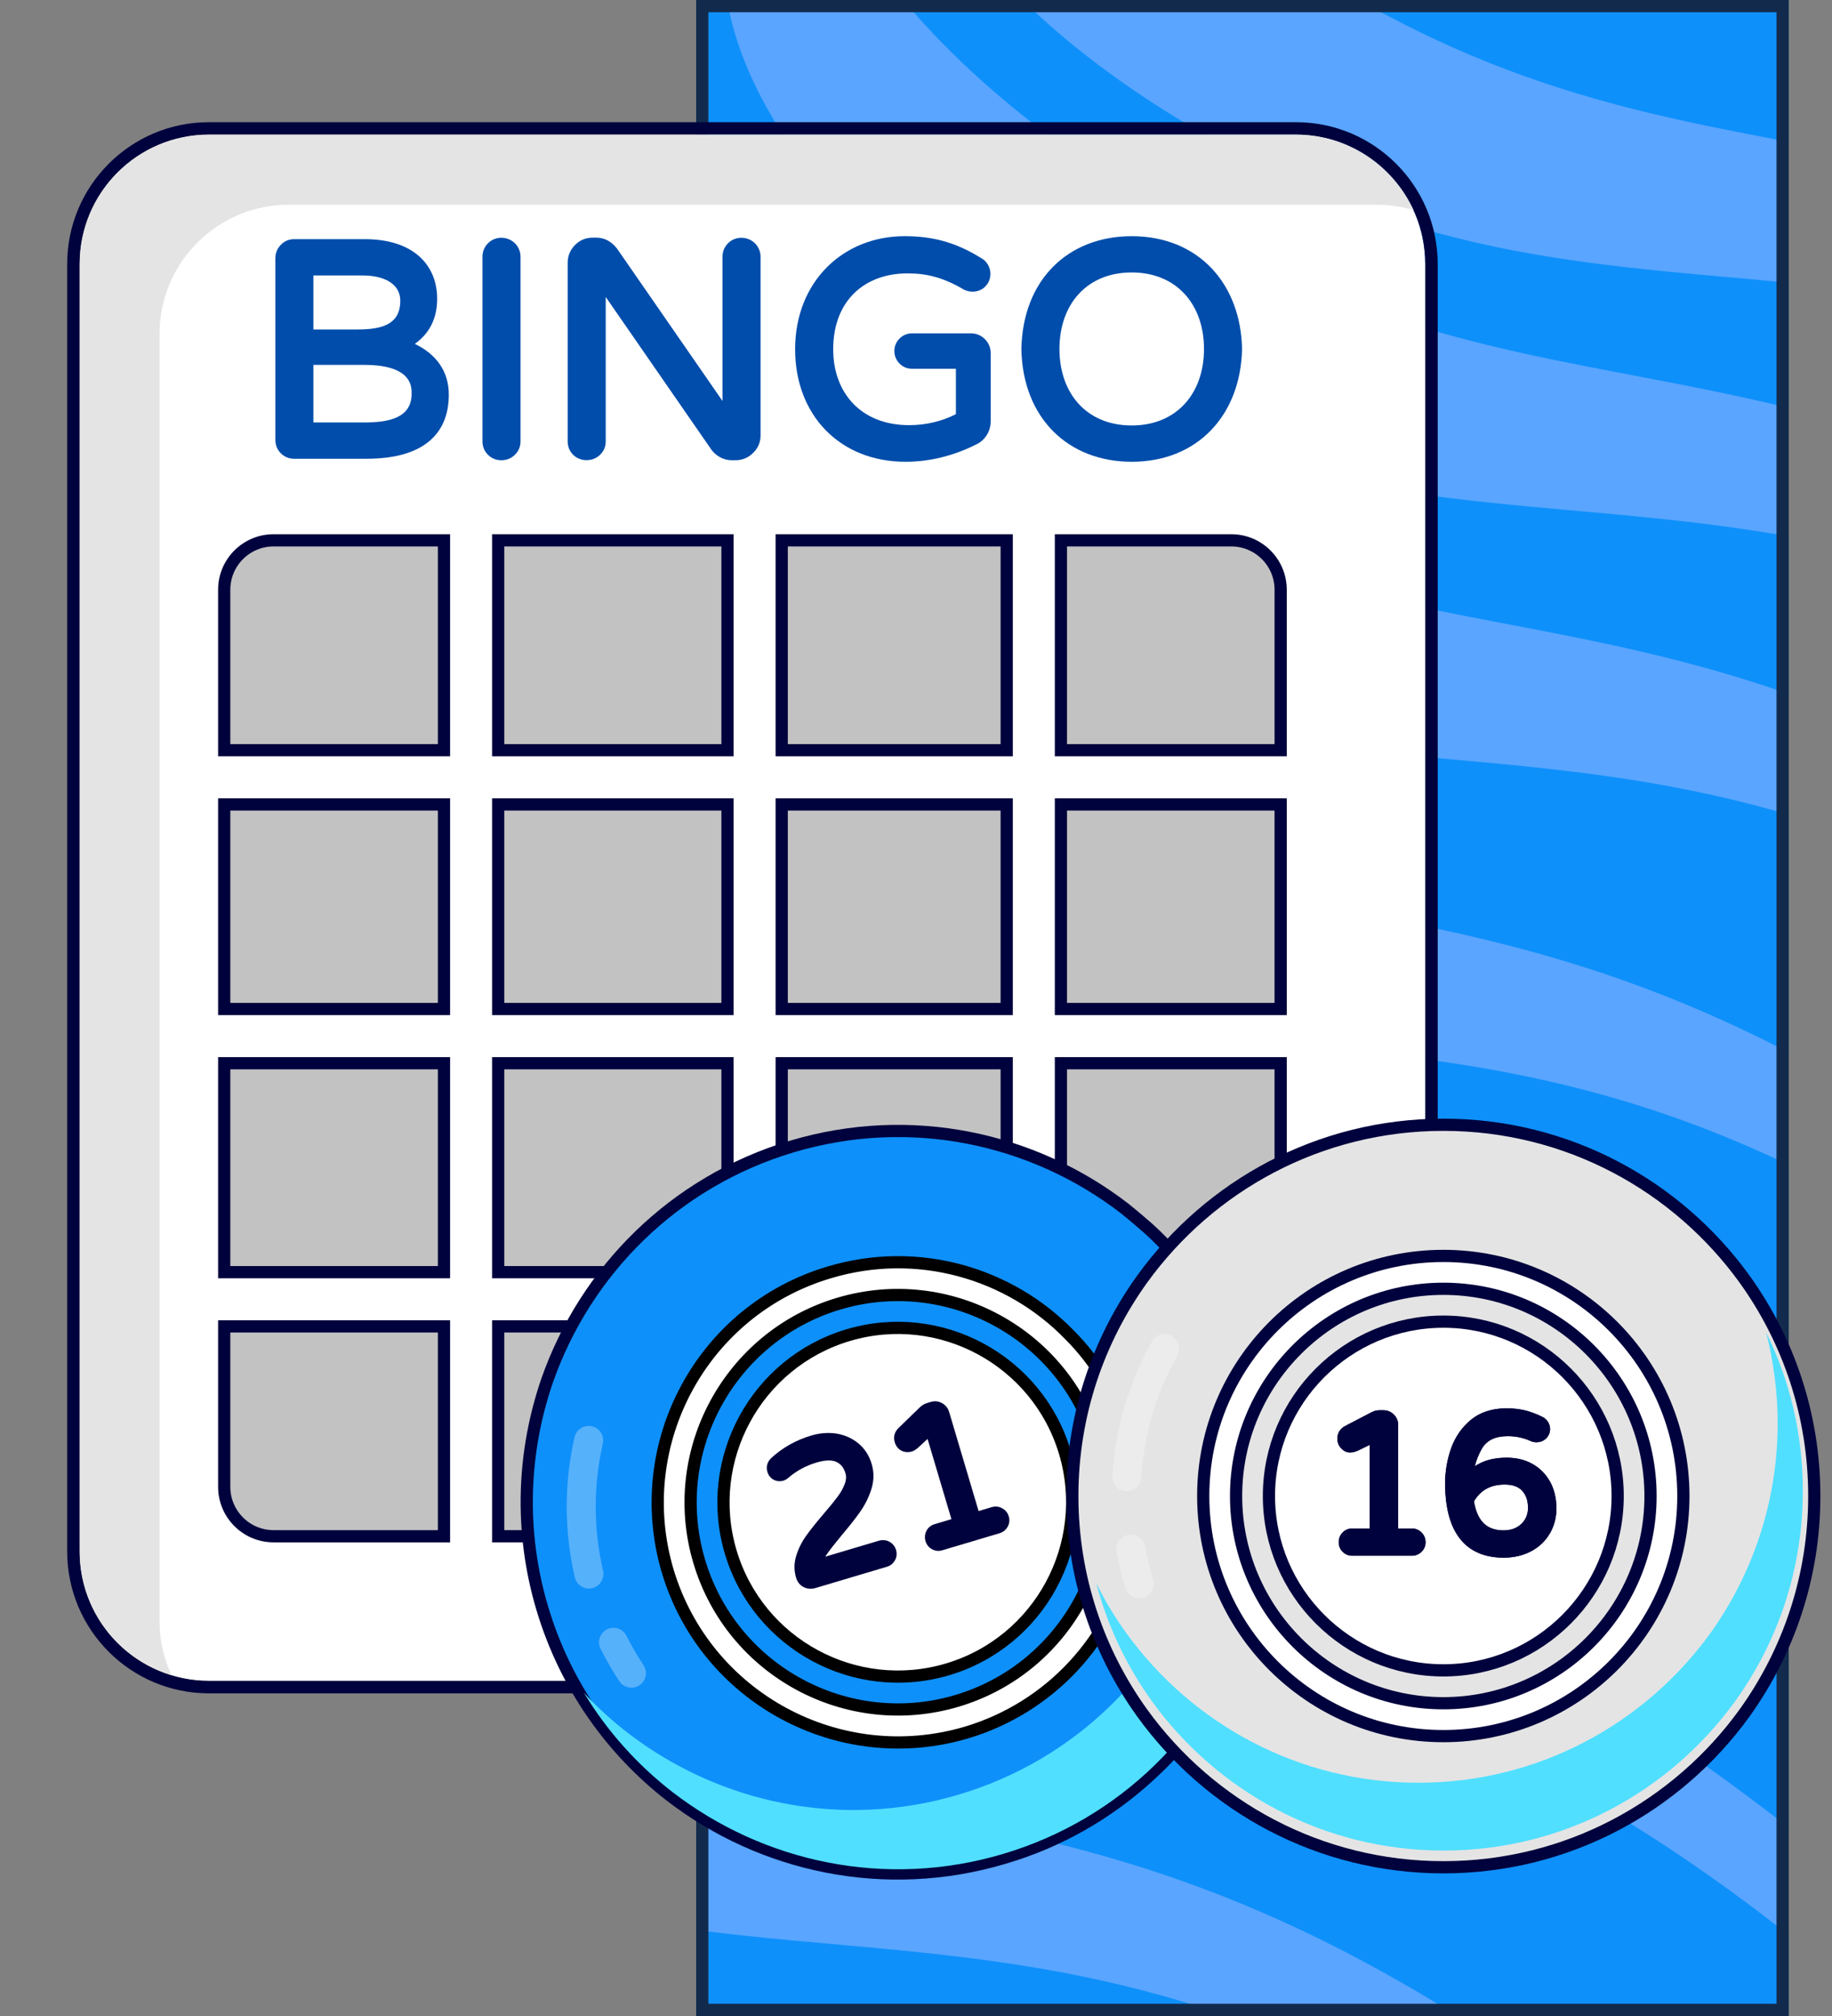 <?xml version="1.0" encoding="UTF-8"?> <svg xmlns="http://www.w3.org/2000/svg" width="300" height="330" viewBox="0 0 300 330" fill="none"><rect x="0" y="0" width="300" height="330" fill="#808080" stroke="none"/><g clip-path="url(#clip0_203_23)"><rect x="114" width="178.916" height="330" fill="#0E90FA"></rect><path d="M404.355 146.633C303.059 56.633 252.699 102.381 179.652 64.65C119.283 33.468 118.835 -2.38 118.835 -2.38L132.425 -28.724C132.425 -28.724 137.199 7.555 203.032 41.559C268.865 75.564 309.413 44.316 410.71 134.316L401.646 137.749L404.355 146.633Z" fill="#59A5FF"></path><path d="M383.387 187.276C282.091 97.276 231.731 143.023 158.684 105.293C98.315 74.11 97.867 38.263 97.867 38.263L111.457 11.918C111.457 11.918 116.231 48.197 182.064 82.202C247.897 116.206 288.445 84.958 389.742 174.958L380.678 178.392L383.387 187.276Z" fill="#59A5FF"></path><path d="M355.537 233.882C254.241 143.882 203.88 189.63 130.834 151.899C70.465 120.717 70.016 84.869 70.016 84.869L83.607 58.525C83.607 58.525 88.381 94.804 154.214 128.808C220.047 162.813 260.595 131.564 361.891 221.565L352.828 224.998L355.537 233.882Z" fill="#59A5FF"></path><path d="M335.138 280.796C233.842 190.796 183.482 236.543 110.436 198.813C50.066 167.631 49.618 131.783 49.618 131.783L63.209 105.438C63.209 105.438 67.983 141.718 133.816 175.722C199.649 209.727 240.197 178.478 341.493 268.478L332.43 271.912L335.138 280.796Z" fill="#59A5FF"></path><path d="M309.436 330.616C208.14 240.616 157.779 286.363 84.733 248.633C24.363 217.451 23.915 181.603 23.915 181.603L37.506 155.258C37.506 155.258 42.28 191.537 108.113 225.542C173.946 259.546 214.494 228.298 315.79 318.298L306.727 321.732L309.436 330.616Z" fill="#59A5FF"></path><path d="M283.282 381.309C181.986 291.309 131.626 337.056 58.58 299.326C-1.79 268.144 -2.238 232.296 -2.238 232.296L11.353 205.951C11.353 205.951 16.127 242.231 81.96 276.235C147.793 310.24 188.341 278.991 289.637 368.991L280.574 372.425L283.282 381.309Z" fill="#59A5FF"></path><path d="M430.127 108.473C328.831 18.473 278.471 64.22 205.425 26.489C145.055 -4.693 144.607 -40.541 144.607 -40.541L158.198 -66.885C158.198 -66.885 162.972 -30.606 228.805 3.398C294.638 37.403 335.186 6.155 436.482 96.155L427.419 99.589L430.127 108.473Z" fill="#59A5FF"></path></g><rect x="115" y="1" width="176.916" height="328" stroke="#122B4D" stroke-width="2"></rect><path d="M82.106 26.712C81.966 26.51 81.867 26.282 81.815 26.042C81.762 25.802 81.758 25.554 81.802 25.312C81.845 25.07 81.936 24.839 82.069 24.632C82.202 24.425 82.374 24.247 82.576 24.106C82.778 23.966 83.005 23.867 83.246 23.815C83.486 23.762 83.734 23.758 83.976 23.802C84.218 23.845 84.449 23.936 84.656 24.069C84.862 24.202 85.041 24.374 85.181 24.576C85.322 24.778 85.421 25.006 85.473 25.246C85.525 25.486 85.53 25.734 85.486 25.976C85.442 26.218 85.352 26.449 85.219 26.656C85.086 26.863 84.914 27.041 84.712 27.181C84.304 27.465 83.8 27.574 83.312 27.486C82.823 27.398 82.39 27.119 82.106 26.712Z" fill="#5589F8"></path><path d="M212.206 275.143H34.224C22.526 275.143 13.043 265.659 13.043 253.961V43.224C13.043 31.526 22.526 22.043 34.224 22.043H212.206C223.905 22.043 233.388 31.526 233.388 43.224V253.961C233.388 265.659 223.905 275.143 212.206 275.143Z" fill="white"></path><path fill-rule="evenodd" clip-rule="evenodd" d="M212.206 277.185H34.224C21.398 277.185 11 266.787 11 253.961V43.224C11 30.398 21.398 20 34.224 20H212.206C225.033 20 235.431 30.398 235.431 43.224V253.961C235.431 266.787 225.033 277.185 212.206 277.185ZM34.224 275.143H212.206C223.905 275.143 233.388 265.659 233.388 253.961V43.224C233.388 31.526 223.905 22.043 212.206 22.043H34.224C22.526 22.043 13.043 31.526 13.043 43.224V253.961C13.043 265.659 22.526 275.143 34.224 275.143Z" fill="#00023D"></path><path d="M231.474 34.398C229.521 33.806 227.451 33.51 225.32 33.51H47.312C35.593 33.51 26.126 42.978 26.126 54.696V265.43C26.126 268.566 26.835 271.525 28.079 274.188C19.378 271.584 13.047 263.536 13.047 253.949V43.215C13.047 31.497 22.515 22.029 34.232 22.029H212.182C220.763 22.029 228.101 27.118 231.474 34.398Z" fill="#E4E4E4"></path><path d="M81.582 251.469H119.132V217.118H81.582V251.469Z" fill="#C2C2C2"></path><path d="M128.009 251.469H164.854V217.118H128.009V251.469Z" fill="#C2C2C2"></path><path d="M173.731 251.469H201.626C206.093 251.469 209.715 247.847 209.715 243.38V217.118H173.731V251.469Z" fill="#C2C2C2"></path><path d="M209.715 208.241V174.04H173.731V208.241H209.715Z" fill="#C2C2C2"></path><path d="M209.715 165.163V131.679H173.731V165.163H209.715Z" fill="#C2C2C2"></path><path d="M209.715 122.802V96.536C209.715 92.069 206.093 88.447 201.626 88.447H173.731V122.802H209.715Z" fill="#C2C2C2"></path><path d="M164.854 88.447H128.009V122.802H164.854V88.447Z" fill="#C2C2C2"></path><path d="M119.132 88.447H81.582V122.802H119.132V88.447Z" fill="#C2C2C2"></path><path d="M72.705 88.447H44.805C40.337 88.447 36.716 92.069 36.716 96.536V122.802H72.705V88.447Z" fill="#C2C2C2"></path><path d="M36.716 131.679V165.163H72.705V131.679H36.716Z" fill="#C2C2C2"></path><path d="M36.716 174.04V208.241H72.705V174.04H36.716Z" fill="#C2C2C2"></path><path d="M36.716 217.118H72.705V251.469H44.805C40.337 251.469 36.716 247.847 36.716 243.38V217.118Z" fill="#C2C2C2"></path><path d="M81.582 165.163V131.679H119.132V165.163H81.582Z" fill="#C2C2C2"></path><path d="M128.009 165.163V131.679H164.854V165.163H128.009Z" fill="#C2C2C2"></path><path d="M81.582 208.241H119.132V174.04H81.582V208.241Z" fill="#C2C2C2"></path><path d="M128.009 208.241H164.854V174.04H128.009V208.241Z" fill="#C2C2C2"></path><path d="M81.582 251.469H119.132V217.118H81.582V251.469Z" stroke="#00023D" stroke-width="2"></path><path d="M128.009 251.469H164.854V217.118H128.009V251.469Z" stroke="#00023D" stroke-width="2"></path><path d="M173.731 251.469H201.626C206.093 251.469 209.715 247.847 209.715 243.38V217.118H173.731V251.469Z" stroke="#00023D" stroke-width="2"></path><path d="M209.715 208.241V174.04H173.731V208.241H209.715Z" stroke="#00023D" stroke-width="2"></path><path d="M209.715 165.163V131.679H173.731V165.163H209.715Z" stroke="#00023D" stroke-width="2"></path><path d="M209.715 122.802V96.536C209.715 92.069 206.093 88.447 201.626 88.447H173.731V122.802H209.715Z" stroke="#00023D" stroke-width="2"></path><path d="M164.854 88.447H128.009V122.802H164.854V88.447Z" stroke="#00023D" stroke-width="2"></path><path d="M119.132 88.447H81.582V122.802H119.132V88.447Z" stroke="#00023D" stroke-width="2"></path><path d="M72.705 88.447H44.805C40.337 88.447 36.716 92.069 36.716 96.536V122.802H72.705V88.447Z" stroke="#00023D" stroke-width="2"></path><path d="M36.716 131.679V165.163H72.705V131.679H36.716Z" stroke="#00023D" stroke-width="2"></path><path d="M36.716 174.04V208.241H72.705V174.04H36.716Z" stroke="#00023D" stroke-width="2"></path><path d="M36.716 217.118H72.705V251.469H44.805C40.337 251.469 36.716 247.847 36.716 243.38V217.118Z" stroke="#00023D" stroke-width="2"></path><path d="M81.582 165.163V131.679H119.132V165.163H81.582Z" stroke="#00023D" stroke-width="2"></path><path d="M128.009 165.163V131.679H164.854V165.163H128.009Z" stroke="#00023D" stroke-width="2"></path><path d="M81.582 208.241H119.132V174.04H81.582V208.241Z" stroke="#00023D" stroke-width="2"></path><path d="M128.009 208.241H164.854V174.04H128.009V208.241Z" stroke="#00023D" stroke-width="2"></path><path d="M46.616 73.57C46.188 73.148 45.98 72.622 45.98 72.004V42.293C45.98 41.675 46.188 41.143 46.616 40.704C47.038 40.259 47.558 40.039 48.182 40.039H59.728C67.398 40.039 70.697 44.049 70.697 48.898C70.697 52.506 68.889 55.107 65.901 56.44C69.87 57.697 72.604 60.476 72.604 64.612C72.604 71.728 67.196 74.205 60.023 74.205H48.182C47.558 74.205 47.038 73.992 46.616 73.57ZM58.555 54.822C63.012 54.822 66.438 53.686 66.438 49.245C66.438 45.664 63.001 44.2 59.388 44.2H50.43V54.822H58.555ZM59.584 70.044C64.194 70.044 68.299 69.044 68.299 64.415C68.299 60.694 65.409 58.839 59.636 58.839H50.43V70.044H59.584Z" fill="#004DAB"></path><path d="M60.023 75.095H48.182C47.321 75.095 46.581 74.789 45.986 74.2C45.402 73.616 45.09 72.859 45.09 72.004V42.293C45.09 41.432 45.391 40.686 45.98 40.085C46.564 39.467 47.309 39.149 48.182 39.149H59.728C67.816 39.149 71.587 43.496 71.587 48.898C71.587 51.944 70.474 54.471 67.935 56.29C71.367 57.947 73.494 60.697 73.494 64.612C73.494 70.549 69.886 75.095 60.023 75.095ZM48.182 40.929C47.8 40.929 47.511 41.045 47.257 41.316C46.991 41.594 46.87 41.9 46.87 42.293V72.004C46.87 72.391 46.986 72.685 47.24 72.94C47.494 73.2 47.8 73.315 48.182 73.315H60.023C66.671 73.315 71.714 71.211 71.714 64.612C71.714 60.849 69.214 58.427 65.635 57.284L63.404 56.579C64.373 55.91 69.807 55.066 69.807 48.898C69.807 44.497 66.856 40.929 59.728 40.929H48.182ZM59.584 70.934H49.54V57.949H59.636C67.53 57.949 69.189 61.468 69.189 64.415C69.189 69.587 64.733 70.934 59.584 70.934ZM51.32 69.154H59.584C63.629 69.154 67.409 68.463 67.409 64.415C67.409 63.254 67.409 59.729 59.636 59.729H51.32V69.154ZM58.555 55.712H49.54V43.31H59.388C63.554 43.31 67.328 45.165 67.328 49.245C67.328 54.223 63.507 55.712 58.555 55.712ZM51.32 53.932H58.555C62.44 53.932 65.548 53.163 65.548 49.245C65.548 46.199 62.49 45.09 59.388 45.09H51.32V53.932Z" fill="#004DAB"></path><path d="M80.533 73.812C80.106 73.39 79.898 72.87 79.898 72.246V42.044C79.898 41.426 80.106 40.894 80.533 40.455C80.955 40.016 81.475 39.796 82.1 39.796C82.718 39.796 83.25 40.016 83.689 40.455C84.128 40.894 84.348 41.426 84.348 42.044V72.246C84.348 72.87 84.128 73.39 83.689 73.812C83.25 74.24 82.718 74.448 82.1 74.448C81.475 74.448 80.955 74.24 80.533 73.812Z" fill="#004DAB"></path><path d="M82.1 75.338C81.233 75.338 80.499 75.037 79.909 74.442C79.314 73.853 79.008 73.113 79.008 72.246V42.044C79.008 41.183 79.308 40.438 79.898 39.837C81.059 38.623 83.099 38.612 84.319 39.825C84.92 40.426 85.238 41.195 85.238 42.044V72.246C85.238 73.119 84.92 73.859 84.301 74.454C83.706 75.037 82.961 75.338 82.1 75.338ZM82.1 40.686C81.718 40.686 81.429 40.802 81.175 41.068C80.909 41.345 80.788 41.651 80.788 42.044V72.246C80.788 72.639 80.897 72.928 81.158 73.182L81.163 73.188C81.672 73.708 82.527 73.697 83.07 73.177C83.342 72.916 83.458 72.628 83.458 72.246V42.044C83.458 41.663 83.331 41.357 83.059 41.085C82.787 40.813 82.481 40.686 82.1 40.686Z" fill="#004DAB"></path><path d="M94.484 73.812C94.057 73.39 93.849 72.87 93.849 72.246V43.027C93.849 42.143 94.155 41.386 94.773 40.75C95.397 40.114 96.149 39.796 97.027 39.796H97.663C98.709 39.796 99.605 40.288 100.356 41.264L119.202 68.478V42.044C119.202 41.426 119.41 40.894 119.837 40.455C120.259 40.016 120.785 39.796 121.403 39.796C122.022 39.796 122.554 40.016 122.993 40.455C123.432 40.894 123.657 41.426 123.657 42.044V71.269C123.657 72.148 123.334 72.899 122.698 73.517C122.062 74.142 121.305 74.448 120.427 74.448H119.837C119.317 74.448 118.826 74.327 118.369 74.084C117.913 73.835 117.537 73.517 117.243 73.13L98.299 45.766V72.246C98.299 72.87 98.079 73.39 97.64 73.812C97.2 74.24 96.669 74.448 96.05 74.448C95.426 74.448 94.906 74.24 94.484 73.812Z" fill="#004DAB"></path><path d="M120.427 75.338H119.837C119.173 75.338 118.537 75.176 117.953 74.87C117.381 74.558 116.907 74.153 116.537 73.668L99.189 48.609V72.246C99.189 73.119 98.871 73.859 98.252 74.454C97.056 75.621 95.028 75.615 93.854 74.442C93.265 73.853 92.959 73.113 92.959 72.246V43.027C92.959 41.906 93.357 40.935 94.138 40.132C94.935 39.317 95.906 38.906 97.027 38.906H97.663C98.992 38.906 100.136 39.519 101.061 40.721L118.312 65.635V42.044C118.312 41.183 118.612 40.438 119.202 39.837C120.363 38.629 122.415 38.617 123.623 39.825C124.224 40.432 124.547 41.201 124.547 42.044V71.269C124.547 72.391 124.131 73.362 123.316 74.153C122.519 74.939 121.548 75.338 120.427 75.338ZM97.409 42.923L117.971 72.628C118.167 72.882 118.445 73.113 118.791 73.304C119.115 73.477 119.462 73.558 119.837 73.558H120.427C121.074 73.558 121.612 73.338 122.074 72.882C122.542 72.431 122.767 71.899 122.767 71.269V42.044C122.767 41.663 122.64 41.357 122.363 41.085C121.82 40.542 120.987 40.548 120.479 41.068C120.213 41.345 120.092 41.651 120.092 42.044V71.322L99.628 41.767C99.073 41.05 98.42 40.686 97.663 40.686H97.027C96.391 40.686 95.86 40.912 95.409 41.374C94.958 41.836 94.739 42.38 94.739 43.027V72.246C94.739 72.639 94.848 72.928 95.108 73.182L95.114 73.188C95.623 73.708 96.478 73.697 97.021 73.177C97.293 72.916 97.409 72.628 97.409 72.246V42.923Z" fill="#004DAB"></path><path d="M131.095 57.174C131.095 46.501 138.636 39.553 148.126 39.553C152.307 39.553 155.968 40.337 160.314 43.073C160.574 43.206 160.806 43.437 161.002 43.761C161.199 44.084 161.297 44.449 161.297 44.836C161.297 45.391 161.106 45.864 160.731 46.257C160.355 46.65 159.858 46.847 159.239 46.847C158.881 46.847 158.534 46.76 158.211 46.598C154.925 44.647 152.017 43.859 148.617 43.859C141.171 43.859 135.551 48.655 135.551 57.174C135.551 64.895 140.605 70.484 148.86 70.484C151.929 70.484 154.784 69.767 157.425 68.334V59.474H149.351C148.797 59.474 148.323 59.278 147.93 58.885C147.543 58.492 147.346 58.018 147.346 57.463C147.346 56.908 147.543 56.44 147.93 56.047C148.323 55.654 148.797 55.458 149.351 55.458H158.991C159.644 55.458 160.199 55.689 160.655 56.145C161.112 56.602 161.343 57.157 161.343 57.81V68.917C161.343 69.605 161.17 70.218 160.829 70.755C160.488 71.293 160.037 71.691 159.482 71.951C155.83 73.783 152.091 74.697 148.276 74.697C138.282 74.697 131.095 67.734 131.095 57.174Z" fill="#004DAB"></path><path d="M148.276 75.587C137.584 75.587 130.205 67.997 130.205 57.174C130.205 46.087 138.075 38.664 148.126 38.664C152.533 38.664 156.385 39.55 160.788 42.322C161.129 42.489 161.476 42.836 161.759 43.298C162.042 43.761 162.187 44.281 162.187 44.836C162.187 45.61 161.904 46.315 161.372 46.87C160.528 47.766 159.066 48.026 157.812 47.39C154.552 45.461 151.813 44.749 148.617 44.749C141.618 44.749 136.441 49.182 136.441 57.174C136.441 64.36 141.052 69.594 148.86 69.594C151.588 69.594 154.165 68.993 156.535 67.796V60.364H149.351C148.565 60.364 147.86 60.069 147.3 59.515C146.751 58.948 146.456 58.243 146.456 57.463C146.456 56.677 146.739 55.989 147.3 55.423C147.86 54.862 148.565 54.568 149.351 54.568H158.991C159.881 54.568 160.655 54.891 161.285 55.516C161.909 56.145 162.233 56.92 162.233 57.81V68.917C162.233 69.773 162.013 70.547 161.58 71.229C161.147 71.911 160.569 72.419 159.858 72.755C156.125 74.627 152.218 75.587 148.276 75.587ZM148.126 40.444C139.134 40.444 131.985 46.978 131.985 57.174C131.985 67.138 138.66 73.806 148.276 73.806C151.94 73.806 155.576 72.916 159.083 71.16C159.511 70.957 159.829 70.674 160.077 70.281C160.332 69.882 160.453 69.438 160.453 68.917V57.81C160.453 57.394 160.32 57.064 160.025 56.775C159.737 56.481 159.407 56.348 158.991 56.348H149.351C149.028 56.348 148.785 56.446 148.56 56.677C148.334 56.903 148.236 57.145 148.236 57.463C148.236 57.781 148.34 58.035 148.56 58.261C148.785 58.486 149.028 58.584 149.351 58.584H158.315V68.86L157.847 69.114C155.09 70.611 152.062 71.374 148.86 71.374C140.129 71.374 134.661 65.389 134.661 57.174C134.661 48.222 140.642 42.969 148.617 42.969C152.085 42.969 155.204 43.771 158.662 45.836C158.812 45.905 159.026 45.957 159.24 45.957C159.731 45.957 159.962 45.778 160.089 45.645C160.309 45.414 160.407 45.159 160.407 44.836C160.407 44.61 160.355 44.402 160.245 44.223C160.135 44.044 160.02 43.917 159.91 43.865C155.784 41.278 152.365 40.444 148.126 40.444Z" fill="#004DAB"></path><path d="M168.145 57.122C168.337 46.77 174.944 39.553 185.327 39.553C195.772 39.553 202.312 46.954 202.502 57.122C202.313 67.23 195.813 74.697 185.327 74.697C175.022 74.697 168.339 67.551 168.145 57.122ZM198.052 57.122C198.052 49.351 193.161 43.709 185.327 43.709C177.362 43.709 172.601 49.457 172.601 57.122C172.601 64.792 177.366 70.535 185.327 70.535C193.133 70.535 198.052 64.927 198.052 57.122Z" fill="#004DAB"></path><path d="M185.327 75.587C174.968 75.587 167.477 68.494 167.255 57.139C167.475 45.788 174.903 38.664 185.327 38.664C196.327 38.664 203.184 46.53 203.392 57.105C203.183 67.862 196.182 75.587 185.327 75.587ZM185.327 40.444C175.502 40.444 169.211 47.197 169.035 57.139C169.212 67.044 175.523 73.806 185.327 73.806C195.237 73.806 201.439 66.818 201.612 57.105C201.442 47.684 195.485 40.444 185.327 40.444ZM185.327 71.425C176.921 71.425 171.711 65.321 171.711 57.122C171.711 49.028 176.817 42.819 185.327 42.819C193.647 42.819 198.942 48.868 198.942 57.122C198.942 65.497 193.544 71.425 185.327 71.425ZM185.327 44.599C177.877 44.599 173.491 49.916 173.491 57.122C173.491 64.324 177.873 69.645 185.327 69.645C192.67 69.645 197.162 64.412 197.162 57.122C197.162 49.886 192.715 44.599 185.327 44.599Z" fill="#004DAB"></path><path d="M204.429 265.903C201.767 273.478 197.625 280.579 192.238 286.616C190.937 288.095 189.516 289.456 188.037 290.817C181.469 296.794 173.479 301.469 164.366 304.132C144.896 309.932 124.835 305.494 109.863 294.013C100.158 286.497 92.583 275.963 88.795 263.24C85.008 250.517 85.599 237.557 89.624 225.899C95.897 208.086 110.277 193.469 129.688 187.669C149.158 181.87 169.219 186.308 184.132 197.789C185.078 198.558 186.026 199.328 186.972 200.156C188.452 201.399 189.872 202.76 191.233 204.239C197.565 210.926 202.476 219.152 205.259 228.562C209.046 241.285 208.455 254.245 204.429 265.903Z" fill="#0E90FA" stroke="#00023D" stroke-width="2"></path><path d="M204.868 228.406C208.631 241.054 208.059 253.932 204.066 265.431C197.859 283.163 183.576 297.724 164.271 303.467C144.967 309.21 125.046 304.825 110.155 293.37C104.436 288.941 99.459 283.454 95.609 277.075C97.845 279.531 100.276 281.706 102.882 283.718C117.755 295.122 137.677 299.507 156.981 293.764C176.286 288.021 190.569 273.46 196.791 255.779C200.769 244.229 201.341 231.351 197.593 218.754C196.085 213.685 193.972 209.019 191.408 204.709C197.482 211.263 202.157 219.292 204.868 228.406Z" fill="#50DFFF"></path><g opacity="0.3"><path d="M104.073 276.163C103.097 276.453 102.006 276.089 101.415 275.196C100.296 273.502 99.263 271.721 98.346 269.901C97.756 268.73 98.227 267.303 99.398 266.713C100.556 266.123 101.996 266.593 102.587 267.765C103.419 269.419 104.358 271.039 105.377 272.578C106.099 273.671 105.8 275.144 104.705 275.867C104.504 276 104.292 276.098 104.073 276.163Z" fill="white"></path></g><g opacity="0.3"><path d="M97.115 259.923C97.067 259.937 97.017 259.95 96.968 259.962C95.689 260.255 94.417 259.458 94.124 258.18C92.375 250.566 92.362 242.855 94.083 235.26C94.374 233.981 95.647 233.18 96.923 233.47C98.201 233.76 99.003 235.032 98.714 236.311C97.151 243.204 97.163 250.204 98.749 257.117C99.031 258.345 98.306 259.569 97.115 259.923Z" fill="white"></path></g><path d="M175.788 272.709C171.172 277.68 165.195 281.526 158.271 283.598C137.441 289.752 115.543 277.916 109.331 257.145C103.176 236.314 115.012 214.418 135.843 208.263C150.282 203.943 165.313 208.382 175.136 218.501C179.516 222.881 182.83 228.384 184.723 234.716C188.807 248.505 184.96 262.826 175.788 272.709Z" fill="white" stroke="black" stroke-width="2"></path><path d="M156.709 278.414C138.766 283.752 119.834 273.51 114.5 255.583C109.167 237.655 119.422 218.73 137.365 213.392C155.292 208.058 174.215 218.303 179.548 236.231C184.882 254.158 174.637 273.081 156.709 278.414Z" fill="#0E90FA" stroke="black" stroke-width="2"></path><path d="M155.175 273.257C140.078 277.749 124.144 269.131 119.657 254.048C115.17 238.966 123.801 223.04 138.899 218.548C153.981 214.061 169.904 222.683 174.391 237.765C178.878 252.847 170.257 268.77 155.175 273.257Z" fill="white" stroke="black" stroke-width="2"></path><path d="M131.997 258.999C131.604 258.797 131.349 258.462 131.211 257.999C130.899 256.953 130.916 255.89 131.268 254.821C131.615 253.746 132.124 252.746 132.806 251.804C133.482 250.868 134.401 249.729 135.557 248.371C136.551 247.221 137.331 246.262 137.897 245.499C138.458 244.742 138.885 243.968 139.18 243.176C139.475 242.39 139.51 241.633 139.296 240.905C138.955 239.755 138.307 238.951 137.342 238.5C136.389 238.05 135.071 238.073 133.401 238.57C131.581 239.113 129.962 239.992 128.547 241.205C128.373 241.361 128.2 241.465 128.021 241.523C127.697 241.615 127.391 241.587 127.107 241.431C126.813 241.28 126.622 241.026 126.518 240.685C126.368 240.182 126.483 239.743 126.847 239.367C128.599 237.732 130.685 236.553 133.106 235.831C134.395 235.449 135.649 235.351 136.868 235.547C138.076 235.75 139.122 236.224 140.018 236.969C140.908 237.715 141.538 238.691 141.896 239.905C142.249 241.09 142.226 242.297 141.839 243.523C141.446 244.754 140.873 245.892 140.134 246.944C139.4 248.001 138.4 249.261 137.152 250.735C136.019 252.099 135.175 253.174 134.638 253.965C134.089 254.751 133.765 255.491 133.661 256.185L144.191 253.047C144.56 252.943 144.901 252.971 145.231 253.151C145.555 253.336 145.774 253.596 145.878 253.965C145.988 254.324 145.953 254.671 145.774 254.977C145.589 255.3 145.323 255.514 144.959 255.618L133.285 259.097C132.817 259.236 132.39 259.201 131.997 258.999Z" fill="#00023D"></path><path d="M132.736 260.068C132.338 260.068 131.956 259.976 131.592 259.791C130.985 259.479 130.575 258.959 130.361 258.254C129.997 257.028 130.014 255.78 130.425 254.543C130.8 253.376 131.344 252.307 132.089 251.284C132.742 250.377 133.655 249.232 134.88 247.793C135.863 246.661 136.626 245.719 137.186 244.967C137.695 244.285 138.082 243.575 138.348 242.864C138.573 242.263 138.608 241.702 138.446 241.153C138.175 240.252 137.695 239.645 136.967 239.304C136.204 238.951 135.1 238.986 133.655 239.419C131.962 239.928 130.436 240.754 129.124 241.881C128.876 242.101 128.593 242.274 128.292 242.367C127.72 242.534 127.16 242.471 126.68 242.211C126.206 241.968 125.848 241.523 125.668 240.945C125.426 240.136 125.622 239.356 126.212 238.749C128.084 236.998 130.309 235.738 132.852 234.981C134.279 234.559 135.678 234.467 137.007 234.669C138.371 234.9 139.573 235.443 140.584 236.287C141.619 237.148 142.341 238.281 142.746 239.656C143.15 240.997 143.127 242.39 142.682 243.788C142.272 245.089 141.654 246.32 140.862 247.452C140.145 248.481 139.157 249.741 137.828 251.307C136.672 252.706 135.863 253.74 135.372 254.462C135.291 254.584 135.21 254.699 135.14 254.815L143.936 252.197C144.555 252.029 145.127 252.087 145.653 252.37C146.213 252.688 146.566 253.139 146.733 253.723C146.907 254.301 146.843 254.907 146.543 255.428C146.242 255.948 145.791 256.306 145.202 256.474L133.54 259.947C133.268 260.028 132.996 260.068 132.736 260.068ZM135.736 237.293C136.487 237.293 137.152 237.431 137.724 237.697C138.914 238.252 139.729 239.252 140.145 240.65C140.417 241.575 140.371 242.529 140.012 243.488C139.689 244.349 139.221 245.204 138.608 246.025C138.036 246.805 137.238 247.782 136.227 248.949C135.042 250.348 134.152 251.452 133.528 252.324C132.898 253.191 132.436 254.098 132.112 255.092C131.817 256 131.8 256.867 132.06 257.745C132.153 258.046 132.286 258.15 132.401 258.207C132.534 258.282 132.736 258.34 133.031 258.248L144.705 254.769C144.855 254.728 144.93 254.665 145.005 254.538C145.046 254.462 145.075 254.382 145.029 254.226C144.994 254.093 144.942 254.006 144.792 253.919C144.705 253.885 144.607 253.861 144.433 253.902L132.575 257.433L132.783 256.052C132.91 255.225 133.285 254.347 133.91 253.457C134.435 252.682 135.25 251.636 136.47 250.169C137.764 248.637 138.724 247.423 139.406 246.435C140.099 245.447 140.631 244.378 140.995 243.251C141.33 242.188 141.347 241.17 141.047 240.159C140.735 239.113 140.215 238.292 139.446 237.651C138.672 237.004 137.776 236.599 136.724 236.42C135.643 236.264 134.516 236.345 133.361 236.68C131.084 237.362 129.096 238.483 127.454 240.015C127.339 240.136 127.31 240.24 127.368 240.431C127.42 240.593 127.477 240.621 127.512 240.639C127.587 240.679 127.639 240.697 127.778 240.668C127.807 240.662 127.876 240.616 127.951 240.546C129.471 239.24 131.216 238.298 133.147 237.72C134.1 237.437 134.967 237.293 135.736 237.293Z" fill="#00023D"></path><path d="M153.05 252.815C152.732 252.654 152.518 252.382 152.409 252.024C152.305 251.654 152.333 251.319 152.507 250.989C152.674 250.66 152.929 250.452 153.299 250.342L156.905 249.267L152.339 233.923L149.704 236.356C149.455 236.565 149.242 236.692 149.057 236.749C148.675 236.859 148.317 236.836 148.011 236.663C147.699 236.495 147.485 236.224 147.369 235.831C147.202 235.27 147.34 234.779 147.785 234.357L151.264 230.988C151.501 230.762 151.761 230.606 152.05 230.52L152.686 230.329C153.091 230.213 153.466 230.254 153.83 230.456C154.2 230.652 154.449 230.953 154.57 231.358L159.656 248.452L162.649 247.556C163.008 247.452 163.36 247.481 163.684 247.666C164.013 247.84 164.233 248.105 164.337 248.475C164.447 248.834 164.412 249.175 164.227 249.492C164.048 249.81 163.776 250.024 163.418 250.128L154.067 252.914C153.697 253.023 153.368 252.989 153.05 252.815Z" fill="#00023D"></path><path d="M153.657 253.867C153.304 253.867 152.963 253.775 152.634 253.601C152.114 253.33 151.744 252.873 151.559 252.284C151.386 251.671 151.443 251.105 151.721 250.573C151.992 250.041 152.443 249.672 153.044 249.492L155.801 248.672L151.894 235.542L150.305 237.009C149.935 237.316 149.629 237.501 149.323 237.599C148.669 237.772 148.086 237.72 147.571 237.437C147.063 237.16 146.699 236.703 146.52 236.079C146.254 235.206 146.491 234.363 147.173 233.715L150.646 230.352C150.993 230.022 151.374 229.797 151.796 229.67L152.432 229.479C153.079 229.283 153.692 229.364 154.264 229.682C154.824 229.982 155.235 230.473 155.42 231.103L160.251 247.348L162.395 246.707C163.019 246.533 163.603 246.597 164.123 246.898C164.643 247.169 165.024 247.637 165.192 248.233C165.371 248.81 165.302 249.411 164.996 249.937C164.707 250.446 164.244 250.81 163.666 250.983L154.321 253.763C154.096 253.833 153.876 253.867 153.657 253.867ZM152.784 232.305L158.009 249.862L153.553 251.191C153.397 251.238 153.351 251.295 153.299 251.394C153.235 251.509 153.212 251.608 153.264 251.781C153.31 251.931 153.385 251.989 153.455 252.024L153.478 252.035C153.576 252.093 153.668 252.105 153.813 252.064L163.164 249.279C163.308 249.238 163.389 249.175 163.453 249.059C163.51 248.961 163.533 248.88 163.487 248.735C163.447 248.585 163.389 248.516 163.268 248.452C163.169 248.389 163.06 248.36 162.898 248.412L159.06 249.556L153.72 231.612C153.668 231.438 153.576 231.329 153.414 231.242C153.241 231.144 153.119 231.126 152.929 231.184L152.305 231.369C152.154 231.415 152.016 231.502 151.877 231.629L148.404 234.993C148.167 235.218 148.161 235.368 148.219 235.576C148.276 235.779 148.357 235.842 148.433 235.883C148.479 235.906 148.56 235.963 148.814 235.894C148.808 235.894 148.918 235.859 149.132 235.674L152.784 232.305Z" fill="#00023D"></path><path d="M297.099 244.884C297.099 258.145 292.855 270.408 285.677 280.403C274.626 295.698 256.651 305.654 236.368 305.654C216.065 305.654 198.09 295.698 187.04 280.403C179.842 270.408 175.597 258.145 175.597 244.884C175.597 231.622 179.861 219.339 187.059 209.345C198.11 194.069 216.065 184.113 236.368 184.113C256.651 184.113 274.606 194.069 285.657 209.345C292.855 219.339 297.099 231.622 297.099 244.884Z" fill="#E4E4E4" stroke="#00023D" stroke-width="2"></path><path d="M295.221 244.032C295.221 256.904 291.104 268.786 284.173 278.427C273.437 293.279 256.032 302.92 236.386 302.92C216.739 302.92 199.333 293.279 188.597 278.427C184.481 272.694 181.354 266.18 179.53 259.145C180.937 262.064 182.605 264.773 184.481 267.379C195.216 282.179 212.622 291.82 232.268 291.82C251.915 291.82 269.32 282.179 280.056 267.379C286.987 257.686 291.104 245.804 291.104 232.984C291.104 227.825 290.426 222.875 289.227 218.132C293.084 225.949 295.221 234.756 295.221 244.032Z" fill="#50DFFF"></path><g opacity="0.3"><path d="M186.553 261.636C185.534 261.636 184.592 260.975 184.281 259.951C183.691 258.008 183.209 256.006 182.849 254C182.617 252.71 183.476 251.476 184.767 251.244C186.044 251.01 187.291 251.87 187.523 253.162C187.849 254.985 188.287 256.805 188.824 258.571C189.205 259.825 188.498 261.151 187.243 261.532C187.013 261.602 186.781 261.636 186.553 261.636Z" fill="white"></path></g><g opacity="0.3"><path d="M184.514 244.086C184.464 244.086 184.412 244.084 184.362 244.081C183.053 243.998 182.061 242.87 182.144 241.562C182.64 233.765 184.826 226.371 188.641 219.582C189.284 218.439 190.733 218.035 191.873 218.676C193.016 219.319 193.422 220.767 192.78 221.91C189.316 228.071 187.332 234.784 186.881 241.862C186.801 243.12 185.757 244.086 184.514 244.086Z" fill="white"></path></g><path d="M275.662 244.884C275.662 266.584 258.062 284.184 236.361 284.184C214.635 284.184 197.035 266.584 197.035 244.884C197.035 223.183 214.635 205.583 236.361 205.583C258.062 205.583 275.662 223.183 275.662 244.884Z" fill="white" stroke="#00023D" stroke-width="2"></path><path d="M236.361 278.802C217.642 278.802 202.416 263.587 202.416 244.883C202.416 226.179 217.642 210.963 236.361 210.963C255.065 210.963 270.281 226.179 270.281 244.883C270.281 263.587 255.065 278.802 236.361 278.802Z" fill="#E4E4E4" stroke="#00023D" stroke-width="2"></path><path d="M236.361 273.422C220.61 273.422 207.796 260.618 207.796 244.883C207.796 229.147 220.61 216.343 236.361 216.343C252.097 216.343 264.901 229.147 264.901 244.883C264.901 260.618 252.097 273.422 236.361 273.422Z" fill="white" stroke="#00023D" stroke-width="2"></path><path d="M220.493 253.388C220.238 253.139 220.111 252.821 220.111 252.446C220.111 252.064 220.238 251.746 220.493 251.48C220.747 251.215 221.059 251.087 221.44 251.087H225.197V235.079L221.978 236.657C221.683 236.784 221.44 236.848 221.25 236.848C220.851 236.848 220.521 236.721 220.273 236.472C220.019 236.218 219.892 235.894 219.892 235.49C219.892 234.9 220.163 234.472 220.712 234.195L225.006 231.959C225.301 231.808 225.596 231.733 225.89 231.733H226.555C226.977 231.733 227.329 231.883 227.624 232.178C227.919 232.473 228.069 232.831 228.069 233.253V251.087H231.196C231.571 251.087 231.895 251.215 232.155 251.48C232.421 251.746 232.554 252.064 232.554 252.446C232.554 252.821 232.421 253.139 232.155 253.388C231.895 253.642 231.571 253.769 231.196 253.769H221.44C221.059 253.769 220.747 253.642 220.493 253.388Z" fill="#00023D"></path><path d="M231.196 254.659H221.44C220.828 254.659 220.285 254.434 219.868 254.017C219.447 253.601 219.221 253.058 219.221 252.446C219.221 251.833 219.435 251.301 219.851 250.868C220.267 250.429 220.816 250.197 221.44 250.197H224.307V236.501L222.371 237.454C221.018 238.038 220.261 237.726 219.643 237.102C219.227 236.68 219.002 236.125 219.002 235.49C219.002 234.571 219.47 233.831 220.313 233.403L224.596 231.173C225.023 230.953 225.457 230.843 225.89 230.843H226.555C227.202 230.843 227.792 231.092 228.254 231.548C228.711 232.011 228.959 232.6 228.959 233.253V250.197H231.196C231.814 250.197 232.369 250.429 232.791 250.862C233.212 251.284 233.444 251.833 233.444 252.446C233.444 253.07 233.207 253.619 232.762 254.035C232.351 254.439 231.802 254.659 231.196 254.659ZM221.44 251.977C221.279 251.977 221.203 252.018 221.134 252.093C221.036 252.197 221.001 252.295 221.001 252.446C221.001 252.619 221.053 252.694 221.111 252.752L221.123 252.758C221.198 252.833 221.273 252.879 221.44 252.879H231.196C231.34 252.879 231.444 252.844 231.537 252.752C231.617 252.671 231.664 252.596 231.664 252.446C231.664 252.301 231.629 252.209 231.525 252.11C231.456 252.035 231.375 251.977 231.196 251.977H227.179V233.253C227.179 233.068 227.127 232.935 226.994 232.808C226.867 232.675 226.74 232.623 226.555 232.623H225.89C225.734 232.623 225.578 232.664 225.411 232.75L221.123 234.981C220.834 235.131 220.782 235.27 220.782 235.49C220.782 235.692 220.839 235.779 220.903 235.842C220.955 235.9 221.042 235.958 221.25 235.958C221.25 235.958 221.359 235.958 221.625 235.842L226.087 233.658V251.977H221.44Z" fill="#00023D"></path><path d="M237.535 242.783C237.535 240.951 237.836 239.177 238.437 237.449C239.038 235.721 240.02 234.288 241.39 233.137C242.754 231.993 244.522 231.421 246.689 231.421C247.868 231.421 248.903 231.548 249.787 231.797C250.671 232.051 251.498 232.375 252.278 232.779C252.469 232.883 252.625 233.039 252.752 233.253C252.879 233.461 252.942 233.681 252.942 233.912C252.942 234.253 252.821 234.548 252.578 234.813C252.336 235.073 252.024 235.206 251.648 235.206C251.457 235.206 251.278 235.178 251.11 235.114C249.804 234.501 248.406 234.195 246.915 234.195C244.534 234.195 242.864 235.027 241.893 236.692C240.928 238.356 240.39 240.217 240.28 242.28C240.916 241.477 241.754 240.818 242.806 240.292C243.863 239.766 245.175 239.5 246.753 239.5C248.186 239.5 249.44 239.807 250.527 240.413C251.613 241.026 252.457 241.887 253.07 243.002C253.676 244.118 253.983 245.424 253.983 246.921C253.983 248.244 253.671 249.458 253.035 250.55C252.405 251.642 251.498 252.509 250.325 253.139C249.146 253.769 247.764 254.087 246.187 254.087C240.419 254.087 237.535 250.319 237.535 242.783ZM248.793 250.787C249.539 250.377 250.111 249.822 250.509 249.128C250.908 248.435 251.11 247.678 251.11 246.857C251.11 245.424 250.712 244.28 249.908 243.413C249.111 242.552 247.944 242.118 246.406 242.118C243.673 242.118 241.685 243.28 240.442 245.592C241.009 249.464 242.933 251.4 246.216 251.4C247.186 251.4 248.042 251.197 248.793 250.787Z" fill="#00023D"></path><path d="M246.187 254.977C241.835 254.977 236.645 252.862 236.645 242.783C236.645 240.864 236.969 238.969 237.599 237.16C238.246 235.287 239.333 233.704 240.818 232.456C242.344 231.178 244.314 230.531 246.689 230.531C247.938 230.531 249.065 230.67 250.03 230.941C250.989 231.219 251.856 231.56 252.688 231.993C253.035 232.178 253.307 232.45 253.515 232.796C253.723 233.137 253.832 233.519 253.832 233.912C253.832 234.472 253.63 234.981 253.231 235.414C252.613 236.073 251.59 236.241 250.798 235.946C249.55 235.362 248.267 235.085 246.915 235.085C244.857 235.085 243.465 235.755 242.661 237.137C242.147 238.027 241.76 238.986 241.506 240.009C241.789 239.83 242.089 239.656 242.407 239.5C243.592 238.911 245.054 238.61 246.753 238.61C248.325 238.61 249.741 238.957 250.96 239.639C252.185 240.332 253.156 241.315 253.85 242.575C254.526 243.823 254.873 245.285 254.873 246.921C254.873 248.406 254.509 249.781 253.804 250.995C253.093 252.226 252.064 253.214 250.746 253.919C249.435 254.619 247.903 254.977 246.187 254.977ZM246.689 232.311C244.748 232.311 243.153 232.814 241.962 233.819C240.708 234.871 239.83 236.154 239.275 237.738C238.708 239.367 238.425 241.061 238.425 242.783C238.425 249.793 240.962 253.197 246.187 253.197C247.608 253.197 248.857 252.914 249.908 252.359C250.926 251.81 251.723 251.053 252.266 250.105C252.815 249.163 253.093 248.088 253.093 246.921C253.093 245.586 252.827 244.407 252.289 243.424C251.758 242.453 251.035 241.719 250.093 241.188C248.059 240.055 244.985 240.2 243.199 241.09C242.263 241.558 241.534 242.13 240.974 242.829L239.246 245.019L239.396 242.234C239.512 240.038 240.095 238.027 241.124 236.247C242.263 234.293 244.21 233.305 246.915 233.305C248.533 233.305 250.07 233.646 251.486 234.311C251.48 234.311 251.521 234.311 251.648 234.316C251.798 234.316 251.868 234.276 251.931 234.207C252.035 234.097 252.052 234.004 252.052 233.912L252.278 232.779L251.868 233.565C251.145 233.195 250.388 232.895 249.544 232.652C248.741 232.427 247.776 232.311 246.689 232.311ZM246.216 252.29C243.621 252.29 240.356 251.145 239.564 245.719L239.523 245.43L239.662 245.17C241.066 242.557 243.338 241.228 246.406 241.228C248.192 241.228 249.591 241.76 250.561 242.812C251.515 243.84 252 245.204 252 246.857C252 247.828 251.758 248.741 251.278 249.573C250.798 250.406 250.105 251.076 249.221 251.567C248.342 252.047 247.331 252.29 246.216 252.29ZM241.367 245.759C241.916 249.001 243.465 250.51 246.216 250.51C247.042 250.51 247.747 250.348 248.365 250.007C248.972 249.677 249.417 249.244 249.741 248.683C250.064 248.123 250.22 247.522 250.22 246.857C250.22 245.649 249.908 244.719 249.255 244.014C248.625 243.338 247.695 243.008 246.406 243.008C244.106 243.008 242.459 243.904 241.367 245.759Z" fill="#00023D"></path><path d="M220.493 253.388C220.238 253.139 220.111 252.821 220.111 252.446C220.111 252.064 220.238 251.746 220.493 251.48C220.747 251.215 221.059 251.087 221.44 251.087H225.197V235.079L221.978 236.657C221.683 236.784 221.44 236.848 221.25 236.848C220.851 236.848 220.521 236.72 220.273 236.472C220.019 236.218 219.892 235.894 219.892 235.49C219.892 234.9 220.163 234.472 220.712 234.195L225.006 231.958C225.301 231.808 225.596 231.733 225.89 231.733H226.555C226.977 231.733 227.329 231.883 227.624 232.178C227.919 232.473 228.069 232.831 228.069 233.253V251.087H231.196C231.571 251.087 231.895 251.215 232.155 251.48C232.421 251.746 232.554 252.064 232.554 252.446C232.554 252.821 232.421 253.139 232.155 253.388C231.895 253.642 231.571 253.769 231.196 253.769H221.44C221.059 253.769 220.747 253.642 220.493 253.388Z" fill="#00023D"></path><path d="M231.196 254.659H221.44C220.828 254.659 220.285 254.434 219.868 254.017C219.447 253.601 219.221 253.058 219.221 252.446C219.221 251.833 219.435 251.301 219.851 250.868C220.267 250.429 220.816 250.197 221.44 250.197H224.307V236.501L222.371 237.454C221.018 238.038 220.261 237.726 219.643 237.102C219.227 236.68 219.002 236.125 219.002 235.49C219.002 234.571 219.47 233.831 220.313 233.403L224.596 231.172C225.023 230.953 225.457 230.843 225.89 230.843H226.555C227.202 230.843 227.792 231.092 228.254 231.548C228.711 232.01 228.959 232.6 228.959 233.253V250.197H231.196C231.814 250.197 232.369 250.429 232.791 250.862C233.212 251.284 233.444 251.833 233.444 252.446C233.444 253.07 233.207 253.619 232.762 254.035C232.351 254.439 231.802 254.659 231.196 254.659ZM221.44 251.977C221.279 251.977 221.203 252.018 221.134 252.093C221.036 252.197 221.001 252.295 221.001 252.446C221.001 252.619 221.053 252.694 221.111 252.752L221.123 252.758C221.198 252.833 221.273 252.879 221.44 252.879H231.196C231.34 252.879 231.444 252.844 231.537 252.752C231.617 252.671 231.664 252.596 231.664 252.446C231.664 252.301 231.629 252.209 231.525 252.11C231.456 252.035 231.375 251.977 231.196 251.977H227.179V233.253C227.179 233.068 227.127 232.935 226.994 232.808C226.867 232.675 226.74 232.623 226.555 232.623H225.89C225.734 232.623 225.578 232.664 225.411 232.75L221.123 234.981C220.834 235.131 220.782 235.27 220.782 235.49C220.782 235.692 220.839 235.778 220.903 235.842C220.955 235.9 221.042 235.958 221.25 235.958C221.25 235.958 221.359 235.958 221.625 235.842L226.087 233.658V251.977H221.44Z" fill="#00023D"></path><path d="M237.535 242.783C237.535 240.951 237.836 239.177 238.437 237.449C239.038 235.721 240.02 234.287 241.39 233.137C242.754 231.993 244.522 231.421 246.689 231.421C247.868 231.421 248.903 231.548 249.787 231.797C250.671 232.051 251.498 232.375 252.278 232.779C252.469 232.883 252.625 233.039 252.752 233.253C252.879 233.461 252.942 233.681 252.942 233.912C252.942 234.253 252.821 234.548 252.578 234.813C252.336 235.073 252.024 235.206 251.648 235.206C251.457 235.206 251.278 235.177 251.11 235.114C249.804 234.501 248.406 234.195 246.915 234.195C244.534 234.195 242.864 235.027 241.893 236.692C240.928 238.356 240.39 240.217 240.28 242.28C240.916 241.477 241.754 240.818 242.806 240.292C243.863 239.766 245.175 239.5 246.753 239.5C248.186 239.5 249.44 239.807 250.527 240.413C251.613 241.026 252.457 241.887 253.07 243.002C253.676 244.118 253.983 245.424 253.983 246.921C253.983 248.244 253.671 249.458 253.035 250.55C252.405 251.642 251.498 252.509 250.325 253.139C249.146 253.769 247.764 254.087 246.187 254.087C240.419 254.087 237.535 250.319 237.535 242.783ZM248.793 250.787C249.539 250.377 250.111 249.822 250.509 249.128C250.908 248.435 251.11 247.678 251.11 246.857C251.11 245.424 250.712 244.28 249.908 243.413C249.111 242.552 247.944 242.118 246.406 242.118C243.673 242.118 241.685 243.28 240.442 245.591C241.009 249.463 242.933 251.4 246.216 251.4C247.186 251.4 248.042 251.197 248.793 250.787Z" fill="#00023D"></path><path d="M246.187 254.977C241.835 254.977 236.645 252.862 236.645 242.783C236.645 240.864 236.969 238.969 237.599 237.16C238.246 235.287 239.333 233.704 240.818 232.455C242.344 231.178 244.314 230.531 246.689 230.531C247.938 230.531 249.065 230.67 250.03 230.941C250.989 231.219 251.856 231.56 252.688 231.993C253.035 232.178 253.307 232.45 253.515 232.796C253.723 233.137 253.832 233.519 253.832 233.912C253.832 234.472 253.63 234.981 253.231 235.414C252.613 236.073 251.59 236.241 250.798 235.946C249.55 235.362 248.267 235.085 246.915 235.085C244.857 235.085 243.465 235.755 242.661 237.137C242.147 238.027 241.76 238.986 241.506 240.009C241.789 239.83 242.089 239.656 242.407 239.5C243.592 238.911 245.054 238.61 246.753 238.61C248.325 238.61 249.741 238.957 250.96 239.639C252.185 240.332 253.156 241.315 253.85 242.575C254.526 243.823 254.873 245.285 254.873 246.921C254.873 248.406 254.509 249.781 253.804 250.995C253.093 252.226 252.064 253.214 250.746 253.919C249.435 254.618 247.903 254.977 246.187 254.977ZM246.689 232.311C244.748 232.311 243.153 232.814 241.962 233.819C240.708 234.871 239.83 236.154 239.275 237.738C238.708 239.367 238.425 241.061 238.425 242.783C238.425 249.793 240.962 253.197 246.187 253.197C247.608 253.197 248.857 252.914 249.908 252.359C250.926 251.81 251.723 251.053 252.266 250.105C252.815 249.163 253.093 248.088 253.093 246.921C253.093 245.586 252.827 244.407 252.289 243.424C251.758 242.453 251.035 241.719 250.093 241.188C248.059 240.055 244.985 240.2 243.199 241.089C242.263 241.558 241.534 242.13 240.974 242.829L239.246 245.019L239.396 242.234C239.512 240.038 240.095 238.027 241.124 236.247C242.263 234.293 244.21 233.305 246.915 233.305C248.533 233.305 250.07 233.646 251.486 234.311C251.48 234.311 251.521 234.311 251.648 234.316C251.798 234.316 251.868 234.276 251.931 234.207C252.035 234.097 252.052 234.004 252.052 233.912L252.278 232.779L251.868 233.565C251.145 233.195 250.388 232.895 249.544 232.652C248.741 232.427 247.776 232.311 246.689 232.311ZM246.216 252.289C243.621 252.289 240.356 251.145 239.564 245.719L239.523 245.43L239.662 245.17C241.066 242.557 243.338 241.228 246.406 241.228C248.192 241.228 249.591 241.76 250.561 242.812C251.515 243.84 252 245.204 252 246.857C252 247.828 251.758 248.741 251.278 249.573C250.798 250.405 250.105 251.076 249.221 251.567C248.342 252.047 247.331 252.289 246.216 252.289ZM241.367 245.759C241.916 249.001 243.465 250.509 246.216 250.509C247.042 250.509 247.747 250.348 248.365 250.007C248.972 249.677 249.417 249.244 249.741 248.683C250.064 248.123 250.22 247.522 250.22 246.857C250.22 245.649 249.908 244.719 249.255 244.014C248.625 243.338 247.695 243.008 246.406 243.008C244.106 243.008 242.459 243.904 241.367 245.759Z" fill="#00023D"></path><defs><clipPath id="clip0_203_23"><rect x="114" width="178.916" height="330" fill="white"></rect></clipPath></defs></svg> 
